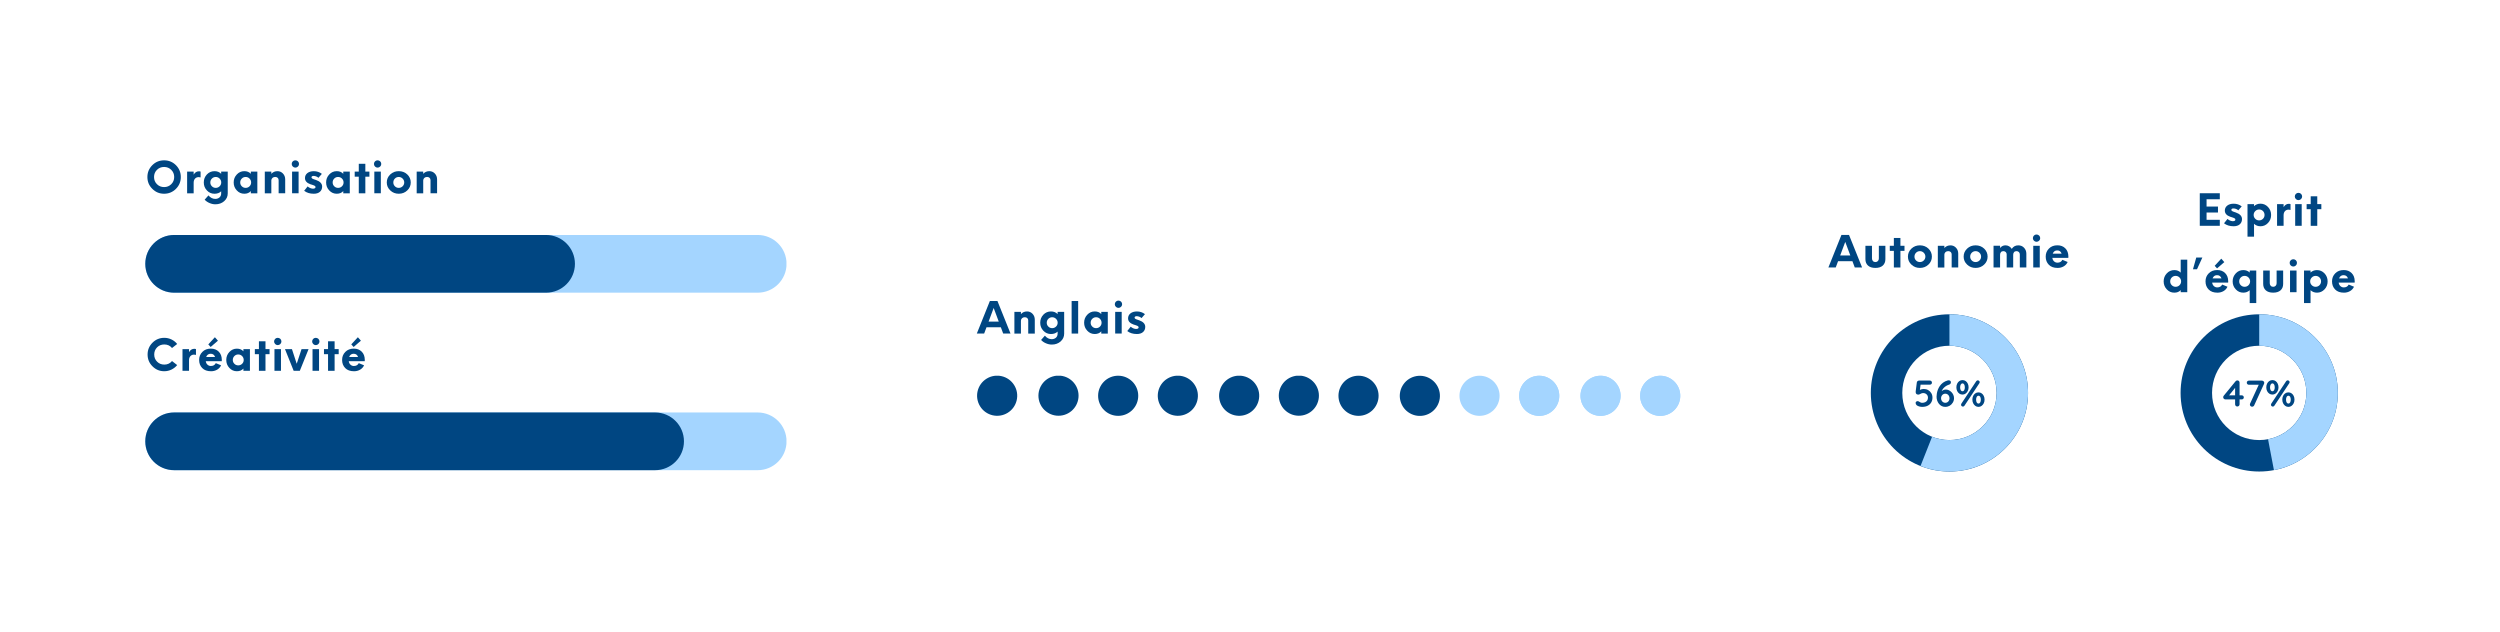 <?xml version="1.0" encoding="UTF-8"?>
<svg id="Calque_1" data-name="Calque 1" xmlns="http://www.w3.org/2000/svg" xmlns:xlink="http://www.w3.org/1999/xlink" viewBox="0 0 1920 485.72">
  <defs>
    <style>
      .cls-1 {
        clip-path: url(#clippath);
      }

      .cls-2, .cls-3, .cls-4 {
        stroke-width: 0px;
      }

      .cls-2, .cls-5 {
        fill: none;
      }

      .cls-3 {
        fill: #a4d5ff;
      }

      .cls-6 {
        clip-path: url(#clippath-1);
      }

      .cls-7 {
        clip-path: url(#clippath-4);
      }

      .cls-8 {
        clip-path: url(#clippath-3);
      }

      .cls-9 {
        clip-path: url(#clippath-2);
      }

      .cls-10 {
        clip-path: url(#clippath-7);
      }

      .cls-11 {
        clip-path: url(#clippath-8);
      }

      .cls-12 {
        clip-path: url(#clippath-6);
      }

      .cls-13 {
        clip-path: url(#clippath-5);
      }

      .cls-14 {
        clip-path: url(#clippath-9);
      }

      .cls-15 {
        clip-path: url(#clippath-20);
      }

      .cls-16 {
        clip-path: url(#clippath-21);
      }

      .cls-17 {
        clip-path: url(#clippath-24);
      }

      .cls-18 {
        clip-path: url(#clippath-23);
      }

      .cls-19 {
        clip-path: url(#clippath-22);
      }

      .cls-20 {
        clip-path: url(#clippath-25);
      }

      .cls-21 {
        clip-path: url(#clippath-44);
      }

      .cls-22 {
        clip-path: url(#clippath-45);
      }

      .cls-23 {
        clip-path: url(#clippath-40);
      }

      .cls-24 {
        clip-path: url(#clippath-42);
      }

      .cls-25 {
        clip-path: url(#clippath-41);
      }

      .cls-26 {
        clip-path: url(#clippath-43);
      }

      .cls-27 {
        clip-path: url(#clippath-27);
      }

      .cls-28 {
        clip-path: url(#clippath-28);
      }

      .cls-29 {
        clip-path: url(#clippath-26);
      }

      .cls-30 {
        clip-path: url(#clippath-29);
      }

      .cls-31 {
        clip-path: url(#clippath-34);
      }

      .cls-32 {
        clip-path: url(#clippath-35);
      }

      .cls-33 {
        clip-path: url(#clippath-36);
      }

      .cls-34 {
        clip-path: url(#clippath-37);
      }

      .cls-35 {
        clip-path: url(#clippath-39);
      }

      .cls-36 {
        clip-path: url(#clippath-33);
      }

      .cls-37 {
        clip-path: url(#clippath-32);
      }

      .cls-38 {
        clip-path: url(#clippath-30);
      }

      .cls-39 {
        clip-path: url(#clippath-38);
      }

      .cls-40 {
        clip-path: url(#clippath-31);
      }

      .cls-41 {
        clip-path: url(#clippath-14);
      }

      .cls-42 {
        clip-path: url(#clippath-13);
      }

      .cls-43 {
        clip-path: url(#clippath-12);
      }

      .cls-44 {
        clip-path: url(#clippath-10);
      }

      .cls-45 {
        clip-path: url(#clippath-15);
      }

      .cls-46 {
        clip-path: url(#clippath-17);
      }

      .cls-47 {
        clip-path: url(#clippath-16);
      }

      .cls-48 {
        clip-path: url(#clippath-19);
      }

      .cls-49 {
        clip-path: url(#clippath-11);
      }

      .cls-50 {
        clip-path: url(#clippath-18);
      }

      .cls-5 {
        stroke: #a4d5ff;
        stroke-width: 2px;
      }

      .cls-4 {
        fill: #004682;
      }
    </style>
    <clipPath id="clippath">
      <rect class="cls-2" x="750.41" y="288.55" width="30.82" height="30.82"/>
    </clipPath>
    <clipPath id="clippath-1">
      <circle class="cls-2" cx="765.82" cy="303.96" r="15.41" transform="translate(-45.43 448.01) rotate(-31.72)"/>
    </clipPath>
    <clipPath id="clippath-2">
      <rect class="cls-2" x="1027.94" y="288.55" width="30.82" height="30.82"/>
    </clipPath>
    <clipPath id="clippath-3">
      <circle class="cls-2" cx="1043.35" cy="303.96" r="15.41"/>
    </clipPath>
    <clipPath id="clippath-4">
      <rect class="cls-2" x="889.18" y="288.55" width="30.82" height="30.82"/>
    </clipPath>
    <clipPath id="clippath-5">
      <circle class="cls-2" cx="904.59" cy="303.96" r="15.41" transform="translate(-24.7 520.97) rotate(-31.72)"/>
    </clipPath>
    <clipPath id="clippath-6">
      <rect class="cls-2" x="1166.71" y="288.55" width="30.82" height="30.82"/>
    </clipPath>
    <clipPath id="clippath-7">
      <circle class="cls-2" cx="1182.12" cy="303.96" r="15.41" transform="translate(63.3 791.87) rotate(-37.98)"/>
    </clipPath>
    <clipPath id="clippath-8">
      <rect class="cls-2" x="1166.71" y="288.55" width="30.81" height="30.81"/>
    </clipPath>
    <clipPath id="clippath-9">
      <circle class="cls-2" cx="1182.11" cy="303.96" r="15.41"/>
    </clipPath>
    <clipPath id="clippath-10">
      <rect class="cls-2" x="797.51" y="288.55" width="30.82" height="30.82"/>
    </clipPath>
    <clipPath id="clippath-11">
      <circle class="cls-2" cx="812.92" cy="303.96" r="15.41" transform="translate(-53.2 248.61) rotate(-16.85)"/>
    </clipPath>
    <clipPath id="clippath-12">
      <rect class="cls-2" x="1075.04" y="288.55" width="30.82" height="30.82"/>
    </clipPath>
    <clipPath id="clippath-13">
      <circle class="cls-2" cx="1090.45" cy="303.96" r="15.41" transform="translate(-41.49 290.07) rotate(-14.87)"/>
    </clipPath>
    <clipPath id="clippath-14">
      <rect class="cls-2" x="936.27" y="288.55" width="30.82" height="30.82"/>
    </clipPath>
    <clipPath id="clippath-15">
      <circle class="cls-2" cx="951.68" cy="303.96" r="15.41" transform="translate(-17.67 545.73) rotate(-31.72)"/>
    </clipPath>
    <clipPath id="clippath-16">
      <rect class="cls-2" x="1213.8" y="288.55" width="30.82" height="30.82"/>
    </clipPath>
    <clipPath id="clippath-17">
      <circle class="cls-2" cx="1229.21" cy="303.96" r="15.41" transform="translate(73.28 820.85) rotate(-37.98)"/>
    </clipPath>
    <clipPath id="clippath-18">
      <rect class="cls-2" x="1213.8" y="288.55" width="30.81" height="30.81"/>
    </clipPath>
    <clipPath id="clippath-19">
      <circle class="cls-2" cx="1229.21" cy="303.96" r="15.41"/>
    </clipPath>
    <clipPath id="clippath-20">
      <rect class="cls-2" x="843.35" y="288.55" width="30.82" height="30.82"/>
    </clipPath>
    <clipPath id="clippath-21">
      <circle class="cls-2" cx="858.76" cy="303.96" r="15.41"/>
    </clipPath>
    <clipPath id="clippath-22">
      <rect class="cls-2" x="1120.87" y="288.55" width="30.82" height="30.82"/>
    </clipPath>
    <clipPath id="clippath-23">
      <circle class="cls-2" cx="1136.28" cy="303.96" r="15.41"/>
    </clipPath>
    <clipPath id="clippath-24">
      <rect class="cls-2" x="982.11" y="288.55" width="30.82" height="30.82"/>
    </clipPath>
    <clipPath id="clippath-25">
      <circle class="cls-2" cx="997.52" cy="303.96" r="15.41" transform="translate(-45.28 302.11) rotate(-16.85)"/>
    </clipPath>
    <clipPath id="clippath-26">
      <rect class="cls-2" x="1259.63" y="288.55" width="30.82" height="30.82"/>
    </clipPath>
    <clipPath id="clippath-27">
      <circle class="cls-2" cx="1275.04" cy="303.96" r="15.41" transform="translate(-35.3 337.45) rotate(-14.87)"/>
    </clipPath>
    <clipPath id="clippath-28">
      <rect class="cls-2" x="1259.63" y="288.55" width="30.81" height="30.81"/>
    </clipPath>
    <clipPath id="clippath-29">
      <circle class="cls-2" cx="1275.04" cy="303.96" r="15.41"/>
    </clipPath>
    <clipPath id="clippath-30">
      <rect class="cls-2" x="1436.8" y="241.38" width="120.75" height="120.74"/>
    </clipPath>
    <clipPath id="clippath-31">
      <path class="cls-2" d="M1497.17,241.38c33.34,0,60.38,27.03,60.38,60.37s-27.03,60.38-60.38,60.38-60.38-27.03-60.38-60.38,27.03-60.37,60.38-60.37v24.15c-20.01,0-36.22,16.22-36.22,36.22s16.22,36.22,36.22,36.22,36.22-16.21,36.22-36.22-16.22-36.22-36.22-36.22v-24.15Z"/>
    </clipPath>
    <clipPath id="clippath-32">
      <rect class="cls-2" x="1474.53" y="241.38" width="83.48" height="121.22"/>
    </clipPath>
    <clipPath id="clippath-33">
      <path class="cls-2" d="M1497.17,241.38c24.3,0,46.24,14.57,55.66,36.97,9.42,22.41,4.48,48.28-12.52,65.64-17.01,17.36-42.77,22.84-65.36,13.89l8.89-22.45c13.56,5.37,29.01,2.08,39.21-8.33,10.2-10.42,13.17-25.94,7.52-39.39-5.65-13.44-18.81-22.19-33.4-22.19v-24.15Z"/>
    </clipPath>
    <clipPath id="clippath-34">
      <rect class="cls-2" x="1674.69" y="241.38" width="120.75" height="120.74"/>
    </clipPath>
    <clipPath id="clippath-35">
      <path class="cls-2" d="M1735.07,241.38c33.34,0,60.38,27.03,60.38,60.37s-27.03,60.38-60.38,60.38-60.38-27.03-60.38-60.38,27.03-60.37,60.38-60.37v24.15c-20.01,0-36.22,16.22-36.22,36.22s16.22,36.22,36.22,36.22,36.22-16.21,36.22-36.22-16.22-36.22-36.22-36.22v-24.15Z"/>
    </clipPath>
    <clipPath id="clippath-36">
      <rect class="cls-2" x="1735.07" y="241.38" width="60.85" height="119.8"/>
    </clipPath>
    <clipPath id="clippath-37">
      <path class="cls-2" d="M1735.07,241.38c31.15,0,57.18,23.69,60.11,54.69,2.93,31.01-18.2,59.15-48.8,64.99l-4.53-23.72c18.36-3.5,31.04-20.39,29.28-38.99-1.76-18.6-17.38-32.82-36.06-32.82v-24.15Z"/>
    </clipPath>
    <clipPath id="clippath-38">
      <rect class="cls-2" x="111.57" y="180.46" width="492.59" height="44.32"/>
    </clipPath>
    <clipPath id="clippath-39">
      <path class="cls-2" d="M133.74,180.46h448.17c12.24,0,22.16,9.92,22.16,22.16s-9.92,22.16-22.16,22.16H133.74c-12.24,0-22.16-9.92-22.16-22.16s9.92-22.16,22.16-22.16Z"/>
    </clipPath>
    <clipPath id="clippath-40">
      <rect class="cls-2" x="111.57" y="180.46" width="330.01" height="44.32"/>
    </clipPath>
    <clipPath id="clippath-41">
      <path class="cls-2" d="M133.74,180.46h285.65c12.24,0,22.16,9.92,22.16,22.16s-9.92,22.16-22.16,22.16H133.74c-12.24,0-22.16-9.92-22.16-22.16s9.92-22.16,22.16-22.16Z"/>
    </clipPath>
    <clipPath id="clippath-42">
      <rect class="cls-2" x="111.57" y="316.78" width="492.59" height="44.32"/>
    </clipPath>
    <clipPath id="clippath-43">
      <path class="cls-2" d="M133.74,316.78h448.17c12.24,0,22.16,9.92,22.16,22.16s-9.92,22.16-22.16,22.16H133.74c-12.24,0-22.16-9.92-22.16-22.16s9.92-22.16,22.16-22.16Z"/>
    </clipPath>
    <clipPath id="clippath-44">
      <rect class="cls-2" x="111.57" y="316.78" width="413.81" height="44.32"/>
    </clipPath>
    <clipPath id="clippath-45">
      <path class="cls-2" d="M133.74,316.78h369.37c12.24,0,22.17,9.92,22.17,22.16s-9.93,22.16-22.17,22.16H133.74c-12.24,0-22.16-9.92-22.16-22.16s9.92-22.16,22.16-22.16Z"/>
    </clipPath>
  </defs>
  <g class="cls-1">
    <g class="cls-6">
      <path class="cls-4" d="M750.41,288.55h30.82v30.82h-30.82v-30.82Z"/>
    </g>
  </g>
  <g class="cls-9">
    <g class="cls-8">
      <path class="cls-4" d="M1027.94,288.55h30.82v30.82h-30.82v-30.82Z"/>
    </g>
  </g>
  <g class="cls-7">
    <g class="cls-13">
      <path class="cls-4" d="M889.18,288.55h30.82v30.82h-30.82v-30.82Z"/>
    </g>
  </g>
  <g class="cls-12">
    <g class="cls-10">
      <path class="cls-3" d="M1166.71,288.55h30.82v30.82h-30.82v-30.82Z"/>
    </g>
  </g>
  <g class="cls-11">
    <g class="cls-14">
      <path class="cls-5" d="M1182.11,288.55c-8.51,0-15.41,6.9-15.41,15.41s6.9,15.41,15.41,15.41,15.41-6.9,15.41-15.41-6.9-15.41-15.41-15.41Z"/>
    </g>
  </g>
  <g class="cls-44">
    <g class="cls-49">
      <path class="cls-4" d="M797.51,288.55h30.82v30.82h-30.82v-30.82Z"/>
    </g>
  </g>
  <g class="cls-43">
    <g class="cls-42">
      <path class="cls-4" d="M1075.04,288.55h30.82v30.82h-30.82v-30.82Z"/>
    </g>
  </g>
  <g class="cls-41">
    <g class="cls-45">
      <path class="cls-4" d="M936.27,288.55h30.82v30.82h-30.82v-30.82Z"/>
    </g>
  </g>
  <g class="cls-47">
    <g class="cls-46">
      <path class="cls-3" d="M1213.8,288.55h30.82v30.82h-30.82v-30.82Z"/>
    </g>
  </g>
  <g class="cls-50">
    <g class="cls-48">
      <path class="cls-5" d="M1229.21,288.55c-8.51,0-15.41,6.9-15.41,15.41s6.9,15.41,15.41,15.41,15.41-6.9,15.41-15.41-6.9-15.41-15.41-15.41Z"/>
    </g>
  </g>
  <g class="cls-15">
    <g class="cls-16">
      <path class="cls-4" d="M843.35,288.55h30.82v30.82h-30.82v-30.82Z"/>
    </g>
  </g>
  <g class="cls-19">
    <g class="cls-18">
      <path class="cls-3" d="M1120.87,288.55h30.82v30.82h-30.82v-30.82Z"/>
    </g>
  </g>
  <g class="cls-17">
    <g class="cls-20">
      <path class="cls-4" d="M982.11,288.55h30.82v30.82h-30.82v-30.82Z"/>
    </g>
  </g>
  <g class="cls-29">
    <g class="cls-27">
      <path class="cls-3" d="M1259.63,288.55h30.82v30.82h-30.82v-30.82Z"/>
    </g>
  </g>
  <g class="cls-28">
    <g class="cls-30">
      <path class="cls-5" d="M1275.04,288.55c-8.51,0-15.41,6.9-15.41,15.41s6.9,15.41,15.41,15.41,15.41-6.9,15.41-15.41-6.9-15.41-15.41-15.41Z"/>
    </g>
  </g>
  <path class="cls-4" d="M770.46,256.18l-1.81-4.83h-11.02l-1.81,4.83h-5.63l10.02-25h5.83l10.04,25h-5.63ZM759.25,246.98h7.79l-3.9-10.46-3.9,10.46Z"/>
  <path class="cls-4" d="M788.74,239.18c1.67,0,3.07.6,4.23,1.79,1.17,1.22,1.75,2.74,1.75,4.54v10.67h-5.04v-10.06c0-.76-.24-1.38-.73-1.83-.49-.44-1.12-.67-1.9-.67-.85,0-1.55.24-2.1.73-.56.52-.85,1.14-.88,1.88v9.96h-5.02v-16.67h5.02v1.71c1.21-1.36,2.76-2.04,4.67-2.04Z"/>
  <path class="cls-4" d="M812.24,239.52h5.04v16.71c0,2.39-.91,4.39-2.73,6-1.83,1.59-4.08,2.4-6.75,2.4-1.49,0-2.96-.31-4.42-.94-1.5-.6-2.78-1.47-3.83-2.6l2.92-3.29c1.5,1.79,3.26,2.69,5.27,2.69,1.25,0,2.32-.38,3.21-1.13.86-.75,1.29-1.79,1.29-3.13v-1.58c-1.29,1.25-2.99,1.88-5.1,1.88-2.31,0-4.26-.84-5.85-2.54-1.6-1.67-2.4-3.71-2.4-6.13s.8-4.47,2.4-6.17c1.59-1.67,3.55-2.5,5.85-2.5,2.09,0,3.8.68,5.1,2.04v-1.71ZM808.07,252.02c1.15,0,2.15-.41,2.98-1.23.82-.8,1.23-1.78,1.23-2.94s-.41-2.14-1.23-2.96c-.83-.83-1.83-1.25-2.98-1.25s-2.14.41-2.94,1.21c-.82.82-1.23,1.82-1.23,3s.4,2.14,1.21,2.94c.79.82,1.78,1.23,2.96,1.23Z"/>
  <path class="cls-4" d="M823.01,256.18v-25h5.02v25h-5.02Z"/>
  <path class="cls-4" d="M845.78,239.52h5v16.67h-5v-1.71c-1.22,1.36-2.89,2.04-5,2.04-2.28,0-4.2-.84-5.77-2.54-1.6-1.68-2.4-3.72-2.4-6.13s.8-4.44,2.4-6.13c1.57-1.69,3.49-2.54,5.77-2.54,2.11,0,3.78.68,5,2.04v-1.71ZM841.8,252.02c1.18,0,2.18-.41,3-1.23.8-.8,1.21-1.78,1.21-2.94s-.41-2.14-1.21-2.96c-.82-.83-1.82-1.25-3-1.25s-2.14.41-2.94,1.21c-.82.82-1.23,1.82-1.23,3s.4,2.14,1.21,2.94c.79.82,1.78,1.23,2.96,1.23Z"/>
  <path class="cls-4" d="M858.96,236.46c-.75,0-1.41-.28-1.96-.83-.56-.55-.83-1.21-.83-1.98s.28-1.44.83-2c.55-.53,1.21-.79,1.96-.79s1.44.27,2,.79c.55.56.83,1.22.83,2s-.28,1.43-.83,1.98c-.58.56-1.25.83-2,.83ZM856.46,256.18v-16.67h5v16.67h-5Z"/>
  <path class="cls-4" d="M873.06,256.52c-2.93,0-5.38-.76-7.33-2.27l2.67-3.35c1.11,1,2.39,1.58,3.83,1.73.67.04,1.21-.05,1.65-.27.39-.19.58-.51.58-.94,0-.22-.06-.42-.17-.6-.13-.17-.33-.33-.63-.5-.29-.13-.56-.23-.79-.33-.25-.08-.64-.21-1.15-.4-.52-.15-.91-.27-1.17-.35-2.79-.98-4.19-2.57-4.19-4.75,0-1.55.61-2.83,1.85-3.83,1.25-.97,2.9-1.46,4.94-1.46,2.33,0,4.39.69,6.17,2.06l-2.63,3.04c-.85-.8-1.94-1.28-3.27-1.44-1.38-.11-2.06.26-2.06,1.1,0,.11.02.21.06.29.01.11.07.2.17.27.07.08.15.16.23.23.07.07.18.14.33.21l.4.19c.11.07.28.14.5.21.21.07.38.13.5.17.14.04.34.11.6.21.25.08.45.15.6.19,3.19,1.11,4.79,2.81,4.79,5.1,0,1.63-.56,2.95-1.67,3.96-1.13,1.03-2.74,1.54-4.83,1.54Z"/>
  <path class="cls-4" d="M1476.23,312.49c-.71,0-1.47-.11-2.27-.33-.79-.22-1.45-.54-1.96-.96-.25-.21-.45-.48-.6-.81-.14-.33-.21-.65-.21-.96,0-.33.14-.64.42-.92.28-.29.67-.44,1.19-.44.34,0,.78.18,1.29.54.3.2.64.37,1,.52.36.16.73.23,1.13.23.92,0,1.71-.17,2.38-.5s1.18-.79,1.54-1.38c.36-.59.54-1.3.54-2.1,0-.72-.17-1.34-.5-1.85-.33-.51-.77-.92-1.31-1.21s-1.14-.44-1.77-.44c-.58,0-1.1.1-1.54.29-.43.2-.83.4-1.21.6-.36.2-.72.29-1.08.29-.63,0-1.09-.14-1.4-.42-.31-.28-.5-.6-.58-.98-.07-.39-.08-.73-.04-1.04l.88-6.96c.08-.4.28-.73.58-.98.32-.26.7-.4,1.15-.4h8.27c.46,0,.84.16,1.15.46.3.31.46.69.46,1.15s-.16.81-.46,1.1c-.31.29-.69.44-1.15.44h-7.4l.31-.25-.77,5.81-.38-1.08c.13-.19.38-.38.75-.54.39-.18.82-.33,1.31-.46.5-.13.98-.19,1.46-.19,1.29,0,2.44.29,3.44.88,1.01.58,1.81,1.38,2.4,2.38s.88,2.14.88,3.4c0,1.43-.33,2.68-.98,3.75-.64,1.07-1.55,1.9-2.73,2.48-1.17.58-2.56.88-4.17.88Z"/>
  <path class="cls-4" d="M1493.99,312.49c-1.04,0-1.98-.22-2.81-.65-.82-.43-1.52-1.01-2.1-1.75-.58-.75-1.04-1.59-1.35-2.52-.31-.94-.46-1.91-.46-2.9,0-.65.07-1.44.21-2.35.14-.92.39-1.88.75-2.9.38-1.01.88-1.99,1.52-2.94.65-.96,1.48-1.82,2.48-2.58,1-.76,2.23-1.34,3.69-1.75.22-.05.44-.08.65-.08.44,0,.84.12,1.19.35.36.22.54.64.54,1.25,0,.42-.14.79-.42,1.1-.28.32-.65.54-1.1.67-.66.2-1.3.48-1.94.85-.64.38-1.23.83-1.77,1.35-.54.53-1.02,1.14-1.42,1.81-.39.68-.67,1.41-.83,2.19l-.77-.02c.26-.32.59-.67.98-1.04.4-.38.88-.7,1.44-.98.57-.28,1.23-.42,2-.42s1.47.18,2.21.52c.73.35,1.4.82,2,1.42.61.6,1.09,1.31,1.46,2.13.36.81.54,1.67.54,2.58,0,1.22-.31,2.34-.92,3.35-.6,1.02-1.4,1.82-2.4,2.42-1,.58-2.12.88-3.35.88ZM1493.99,309.35c.61,0,1.16-.15,1.65-.46.48-.3.86-.72,1.15-1.25.29-.54.44-1.14.44-1.79s-.15-1.26-.44-1.79c-.28-.53-.66-.94-1.15-1.25-.49-.3-1.04-.46-1.65-.46s-1.16.16-1.65.46c-.49.31-.88.72-1.17,1.25-.29.53-.44,1.13-.44,1.79s.15,1.25.44,1.79c.29.53.68.95,1.17,1.25.48.31,1.03.46,1.65.46Z"/>
  <path class="cls-4" d="M1507.21,303.03c-.92,0-1.73-.24-2.44-.73-.71-.5-1.27-1.17-1.67-2-.41-.84-.6-1.78-.6-2.81s.2-2,.6-2.83c.4-.84.96-1.51,1.67-2,.71-.5,1.52-.75,2.44-.75s1.74.25,2.44.75c.69.49,1.23,1.16,1.63,2,.4.83.6,1.78.6,2.83s-.22,1.97-.65,2.81c-.42.83-.97,1.5-1.67,2-.7.49-1.48.73-2.35.73ZM1507.21,300.49c.57,0,1.01-.28,1.31-.85.32-.57.48-1.28.48-2.15s-.16-1.57-.46-2.15c-.31-.58-.75-.88-1.33-.88s-1.04.29-1.35.88c-.32.57-.48,1.29-.48,2.15s.15,1.58.46,2.15c.32.57.78.85,1.38.85ZM1519.48,312.49c-.88,0-1.67-.25-2.38-.75s-1.27-1.17-1.69-2c-.42-.84-.63-1.78-.63-2.81s.19-1.98.58-2.81c.4-.84.96-1.52,1.67-2.02s1.52-.75,2.44-.75,1.74.25,2.44.75c.71.5,1.26,1.18,1.65,2.02.39.83.58,1.77.58,2.81s-.21,1.97-.63,2.81c-.42.83-.98,1.5-1.69,2-.7.5-1.48.75-2.35.75ZM1519.48,309.93c.57,0,1.01-.28,1.33-.85.32-.57.48-1.28.48-2.15s-.16-1.57-.46-2.15c-.31-.57-.76-.85-1.35-.85s-1.02.29-1.35.85c-.32.57-.48,1.29-.48,2.15s.15,1.58.46,2.15c.32.57.78.85,1.38.85ZM1507.55,312.26c-.31,0-.64-.13-.98-.38-.33-.26-.5-.61-.5-1.04,0-.23.09-.52.27-.85l11.4-17.21c.34-.46.74-.69,1.19-.69.32,0,.65.13.98.38s.5.6.5,1.04c0,.25-.1.54-.29.85l-11.4,17.21c-.33.46-.72.69-1.17.69Z"/>
  <g class="cls-38">
    <g class="cls-40">
      <path class="cls-4" d="M1436.8,241.38h120.75v120.74h-120.75v-120.74Z"/>
    </g>
  </g>
  <g class="cls-37">
    <g class="cls-36">
      <path class="cls-3" d="M1436.8,241.38h120.75v120.74h-120.75v-120.74Z"/>
    </g>
  </g>
  <path class="cls-4" d="M1718.25,312.2c-.47,0-.88-.17-1.21-.5-.32-.33-.48-.75-.48-1.25v-13.46l.6.15-5.52,6.85-.15-.38h10.15c.46,0,.84.16,1.15.46.3.31.46.69.46,1.15,0,.43-.16.8-.46,1.1-.31.29-.69.44-1.15.44h-12.52c-.41,0-.79-.16-1.17-.48-.36-.33-.54-.73-.54-1.21,0-.42.14-.8.42-1.15l9.06-11.08c.15-.21.34-.38.58-.5.25-.13.53-.19.83-.19.5,0,.9.17,1.21.5.32.33.48.75.48,1.25v16.54c0,.5-.17.92-.5,1.25s-.75.5-1.25.5Z"/>
  <path class="cls-4" d="M1729.68,312.35c-.49,0-.91-.15-1.25-.46-.35-.32-.52-.72-.52-1.21,0-.26.05-.52.17-.77l7-15.21.33.79h-8.27c-.46,0-.84-.15-1.15-.46-.31-.3-.46-.69-.46-1.15s.15-.81.46-1.1c.3-.3.69-.46,1.15-.46h9.96c.48,0,.92.16,1.29.48.38.32.56.73.56,1.23,0,.24-.06.49-.17.77l-7.54,16.46c-.13.33-.34.6-.65.79-.29.19-.6.29-.92.29Z"/>
  <path class="cls-4" d="M1745.22,303.03c-.92,0-1.73-.24-2.44-.73-.71-.5-1.27-1.17-1.67-2-.41-.84-.6-1.78-.6-2.81s.2-2,.6-2.83c.4-.84.96-1.51,1.67-2,.71-.5,1.52-.75,2.44-.75s1.74.25,2.44.75c.69.49,1.23,1.16,1.63,2,.4.83.6,1.78.6,2.83s-.22,1.97-.65,2.81c-.42.83-.97,1.5-1.67,2-.7.49-1.48.73-2.35.73ZM1745.22,300.49c.57,0,1.01-.28,1.31-.85.32-.57.48-1.28.48-2.15s-.16-1.57-.46-2.15c-.31-.58-.75-.88-1.33-.88s-1.04.29-1.35.88c-.32.57-.48,1.29-.48,2.15s.15,1.58.46,2.15c.32.57.78.85,1.38.85ZM1757.5,312.49c-.88,0-1.67-.25-2.38-.75s-1.27-1.17-1.69-2c-.42-.84-.63-1.78-.63-2.81s.19-1.98.58-2.81c.4-.84.96-1.52,1.67-2.02s1.52-.75,2.44-.75,1.74.25,2.44.75c.71.5,1.26,1.18,1.65,2.02.39.83.58,1.77.58,2.81s-.21,1.97-.63,2.81c-.42.83-.98,1.5-1.69,2-.7.5-1.48.75-2.35.75ZM1757.5,309.93c.57,0,1.01-.28,1.33-.85.32-.57.48-1.28.48-2.15s-.16-1.57-.46-2.15c-.31-.57-.76-.85-1.35-.85s-1.02.29-1.35.85c-.32.57-.48,1.29-.48,2.15s.15,1.58.46,2.15c.32.57.78.85,1.38.85ZM1745.56,312.26c-.31,0-.64-.13-.98-.38-.33-.26-.5-.61-.5-1.04,0-.23.09-.52.27-.85l11.4-17.21c.34-.46.74-.69,1.19-.69.32,0,.65.13.98.38s.5.6.5,1.04c0,.25-.1.54-.29.85l-11.4,17.21c-.33.46-.72.69-1.17.69Z"/>
  <g class="cls-31">
    <g class="cls-32">
      <path class="cls-4" d="M1674.69,241.38h120.75v120.74h-120.75v-120.74Z"/>
    </g>
  </g>
  <g class="cls-33">
    <g class="cls-34">
      <path class="cls-3" d="M1674.69,241.38h120.75v120.74h-120.75v-120.74Z"/>
    </g>
  </g>
  <g class="cls-39">
    <g class="cls-35">
      <path class="cls-3" d="M111.57,180.46h492.42v44.32H111.57v-44.32Z"/>
    </g>
  </g>
  <g class="cls-23">
    <g class="cls-25">
      <path class="cls-4" d="M111.57,180.46h492.42v44.32H111.57v-44.32Z"/>
    </g>
  </g>
  <g class="cls-24">
    <g class="cls-26">
      <path class="cls-3" d="M111.57,316.78h492.42v44.32H111.57v-44.32Z"/>
    </g>
  </g>
  <g class="cls-21">
    <g class="cls-22">
      <path class="cls-4" d="M111.57,316.78h492.42v44.32H111.57v-44.32Z"/>
    </g>
  </g>
  <path class="cls-4" d="M126.18,285.11c-3.56,0-6.58-1.26-9.06-3.77-2.52-2.48-3.77-5.51-3.77-9.06s1.26-6.59,3.77-9.1c2.48-2.48,5.51-3.73,9.06-3.73,1.96,0,3.81.43,5.56,1.27,1.73.85,3.18,2,4.33,3.46l-3.96,3.1c-1.47-1.82-3.45-2.73-5.94-2.73-2.18,0-4.02.73-5.5,2.19-1.49,1.5-2.23,3.35-2.23,5.54s.74,4.03,2.23,5.5c1.48,1.49,3.32,2.23,5.5,2.23,2.46,0,4.44-.91,5.94-2.73l3.96,3.1c-1.18,1.46-2.64,2.61-4.38,3.46-1.75.85-3.59,1.27-5.52,1.27Z"/>
  <path class="cls-4" d="M149.21,267.88c.55,0,.98.08,1.29.23v4.46c-.57-.15-1.06-.23-1.46-.23-1.16,0-2.09.39-2.81,1.17-.71.78-1.06,1.83-1.06,3.17v8.1h-5.02v-16.67h5.02v2.33c1-1.71,2.34-2.56,4.04-2.56Z"/>
  <path class="cls-4" d="M167.36,261.65l-5.58,4.83-1.81-2,5.06-5.48,2.33,2.65ZM170.36,276.28l-.06,1.13h-12.27c.17,1.14.61,2.03,1.33,2.67.72.67,1.59,1,2.6,1,1.78,0,3.03-.73,3.77-2.19l4.06,1.67c-.63,1.41-1.63,2.52-3,3.33-1.41.82-2.96,1.23-4.67,1.23-2.96,0-5.22-.81-6.79-2.44-1.6-1.63-2.4-3.7-2.4-6.23s.83-4.54,2.5-6.21c1.64-1.67,3.8-2.5,6.5-2.5,2.48,0,4.51.78,6.06,2.33,1.55,1.56,2.34,3.63,2.35,6.21ZM161.8,271.68c-1.68,0-2.83.83-3.46,2.48h6.83c-.56-1.65-1.68-2.48-3.38-2.48Z"/>
  <path class="cls-4" d="M186.94,268.11h5v16.67h-5v-1.71c-1.22,1.36-2.89,2.04-5,2.04-2.28,0-4.2-.84-5.77-2.54-1.6-1.68-2.4-3.72-2.4-6.13s.8-4.44,2.4-6.13c1.57-1.69,3.49-2.54,5.77-2.54,2.11,0,3.78.68,5,2.04v-1.71ZM182.96,280.61c1.18,0,2.18-.41,3-1.23.8-.8,1.21-1.78,1.21-2.94s-.41-2.14-1.21-2.96c-.82-.83-1.82-1.25-3-1.25s-2.14.41-2.94,1.21c-.82.82-1.23,1.82-1.23,3s.4,2.14,1.21,2.94c.79.82,1.78,1.23,2.96,1.23Z"/>
  <path class="cls-4" d="M207.02,268.11v3.9h-3.13v12.77h-5.04v-12.77h-3.13v-3.9h3.13v-6h5.04v6h3.13Z"/>
  <path class="cls-4" d="M213.29,265.05c-.75,0-1.41-.28-1.96-.83-.56-.55-.83-1.21-.83-1.98s.28-1.44.83-2c.55-.53,1.21-.79,1.96-.79s1.44.27,2,.79c.55.56.83,1.22.83,2s-.28,1.43-.83,1.98c-.58.56-1.25.83-2,.83ZM210.79,284.78v-16.67h5v16.67h-5Z"/>
  <path class="cls-4" d="M231.59,268.11h5.4l-6.73,16.67h-4.73l-6.67-16.67h5.35l3.67,11.27,3.71-11.27Z"/>
  <path class="cls-4" d="M242.52,265.05c-.75,0-1.41-.28-1.96-.83-.56-.55-.83-1.21-.83-1.98s.28-1.44.83-2c.55-.53,1.21-.79,1.96-.79s1.44.27,2,.79c.55.56.83,1.22.83,2s-.28,1.43-.83,1.98c-.58.56-1.25.83-2,.83ZM240.02,284.78v-16.67h5v16.67h-5Z"/>
  <path class="cls-4" d="M260.11,268.11v3.9h-3.13v12.77h-5.04v-12.77h-3.13v-3.9h3.13v-6h5.04v6h3.13Z"/>
  <path class="cls-4" d="M277.17,261.65l-5.58,4.83-1.81-2,5.06-5.48,2.33,2.65ZM280.17,276.28l-.06,1.13h-12.27c.17,1.14.61,2.03,1.33,2.67.72.67,1.59,1,2.6,1,1.78,0,3.03-.73,3.77-2.19l4.06,1.67c-.63,1.41-1.63,2.52-3,3.33-1.41.82-2.96,1.23-4.67,1.23-2.96,0-5.22-.81-6.79-2.44-1.6-1.63-2.4-3.7-2.4-6.23s.83-4.54,2.5-6.21c1.64-1.67,3.8-2.5,6.5-2.5,2.48,0,4.51.78,6.06,2.33,1.55,1.56,2.34,3.63,2.35,6.21ZM271.61,271.68c-1.68,0-2.83.83-3.46,2.48h6.83c-.56-1.65-1.68-2.48-3.38-2.48Z"/>
  <path class="cls-4" d="M126.03,148.79c-3.56,0-6.58-1.26-9.06-3.77-2.52-2.48-3.77-5.51-3.77-9.06s1.26-6.59,3.77-9.1c2.48-2.48,5.51-3.73,9.06-3.73s6.59,1.24,9.1,3.73c2.48,2.52,3.73,5.55,3.73,9.1s-1.24,6.58-3.73,9.06c-2.52,2.52-5.55,3.77-9.1,3.77ZM126.03,143.68c2.18,0,4.01-.74,5.5-2.23,1.5-1.48,2.25-3.32,2.25-5.5s-.75-4.01-2.25-5.5c-1.49-1.48-3.32-2.23-5.5-2.23s-4,.74-5.5,2.23c-1.49,1.49-2.23,3.32-2.23,5.5s.74,4.02,2.23,5.5c1.5,1.49,3.33,2.23,5.5,2.23Z"/>
  <path class="cls-4" d="M152.77,131.56c.55,0,.98.08,1.29.23v4.46c-.57-.15-1.06-.23-1.46-.23-1.16,0-2.09.39-2.81,1.17-.71.78-1.06,1.83-1.06,3.17v8.1h-5.02v-16.67h5.02v2.33c1-1.71,2.34-2.56,4.04-2.56Z"/>
  <path class="cls-4" d="M169.86,131.79h5.04v16.71c0,2.39-.91,4.39-2.73,6-1.83,1.59-4.08,2.4-6.75,2.4-1.49,0-2.96-.31-4.42-.94-1.5-.6-2.78-1.47-3.83-2.6l2.92-3.29c1.5,1.79,3.26,2.69,5.27,2.69,1.25,0,2.32-.38,3.21-1.13.86-.75,1.29-1.79,1.29-3.13v-1.58c-1.29,1.25-2.99,1.88-5.1,1.88-2.31,0-4.26-.84-5.85-2.54-1.6-1.67-2.4-3.71-2.4-6.13s.8-4.47,2.4-6.17c1.59-1.67,3.55-2.5,5.85-2.5,2.09,0,3.8.68,5.1,2.04v-1.71ZM165.7,144.29c1.15,0,2.15-.41,2.98-1.23.82-.8,1.23-1.78,1.23-2.94s-.41-2.14-1.23-2.96c-.83-.83-1.83-1.25-2.98-1.25s-2.14.41-2.94,1.21c-.82.82-1.23,1.82-1.23,3s.4,2.14,1.21,2.94c.79.82,1.78,1.23,2.96,1.23Z"/>
  <path class="cls-4" d="M192.64,131.79h5v16.67h-5v-1.71c-1.22,1.36-2.89,2.04-5,2.04-2.28,0-4.2-.84-5.77-2.54-1.6-1.68-2.4-3.72-2.4-6.13s.8-4.44,2.4-6.13c1.57-1.69,3.49-2.54,5.77-2.54,2.11,0,3.78.68,5,2.04v-1.71ZM188.66,144.29c1.18,0,2.18-.41,3-1.23.8-.8,1.21-1.78,1.21-2.94s-.41-2.14-1.21-2.96c-.82-.83-1.82-1.25-3-1.25s-2.14.41-2.94,1.21c-.82.82-1.23,1.82-1.23,3s.4,2.14,1.21,2.94c.79.82,1.78,1.23,2.96,1.23Z"/>
  <path class="cls-4" d="M213.05,131.45c1.67,0,3.07.6,4.23,1.79,1.17,1.22,1.75,2.74,1.75,4.54v10.67h-5.04v-10.06c0-.76-.24-1.38-.73-1.83-.49-.44-1.12-.67-1.9-.67-.85,0-1.55.24-2.1.73-.56.52-.85,1.14-.88,1.88v9.96h-5.02v-16.67h5.02v1.71c1.21-1.36,2.76-2.04,4.67-2.04Z"/>
  <path class="cls-4" d="M226.82,128.73c-.75,0-1.41-.28-1.96-.83-.56-.55-.83-1.21-.83-1.98s.28-1.44.83-2c.55-.53,1.21-.79,1.96-.79s1.44.27,2,.79c.55.56.83,1.22.83,2s-.28,1.43-.83,1.98c-.58.56-1.25.83-2,.83ZM224.32,148.45v-16.67h5v16.67h-5Z"/>
  <path class="cls-4" d="M240.92,148.79c-2.93,0-5.38-.76-7.33-2.27l2.67-3.35c1.11,1,2.39,1.58,3.83,1.73.67.04,1.21-.05,1.65-.27.39-.19.58-.51.58-.94,0-.22-.06-.42-.17-.6-.13-.17-.33-.33-.63-.5-.29-.13-.56-.23-.79-.33-.25-.08-.64-.21-1.15-.4-.52-.15-.91-.27-1.17-.35-2.79-.98-4.19-2.57-4.19-4.75,0-1.55.61-2.83,1.85-3.83,1.25-.97,2.9-1.46,4.94-1.46,2.33,0,4.39.69,6.17,2.06l-2.63,3.04c-.85-.8-1.94-1.28-3.27-1.44-1.38-.11-2.06.26-2.06,1.1,0,.11.02.21.06.29.01.11.07.2.17.27.07.08.15.16.23.23.07.07.18.14.33.21l.4.19c.11.07.28.14.5.21.21.07.38.13.5.17.14.04.34.11.6.21.25.08.45.15.6.19,3.19,1.11,4.79,2.81,4.79,5.1,0,1.63-.56,2.95-1.67,3.96-1.13,1.03-2.74,1.54-4.83,1.54Z"/>
  <path class="cls-4" d="M263.63,131.79h5v16.67h-5v-1.71c-1.22,1.36-2.89,2.04-5,2.04-2.28,0-4.2-.84-5.77-2.54-1.6-1.68-2.4-3.72-2.4-6.13s.8-4.44,2.4-6.13c1.57-1.69,3.49-2.54,5.77-2.54,2.11,0,3.78.68,5,2.04v-1.71ZM259.65,144.29c1.18,0,2.18-.41,3-1.23.8-.8,1.21-1.78,1.21-2.94s-.41-2.14-1.21-2.96c-.82-.83-1.82-1.25-3-1.25s-2.14.41-2.94,1.21c-.82.82-1.23,1.82-1.23,3s.4,2.14,1.21,2.94c.79.82,1.78,1.23,2.96,1.23Z"/>
  <path class="cls-4" d="M283.71,131.79v3.9h-3.13v12.77h-5.04v-12.77h-3.13v-3.9h3.13v-6h5.04v6h3.13Z"/>
  <path class="cls-4" d="M289.98,128.73c-.75,0-1.41-.28-1.96-.83-.56-.55-.83-1.21-.83-1.98s.28-1.44.83-2c.55-.53,1.21-.79,1.96-.79s1.44.27,2,.79c.55.56.83,1.22.83,2s-.28,1.43-.83,1.98c-.58.56-1.25.83-2,.83ZM287.48,148.45v-16.67h5v16.67h-5Z"/>
  <path class="cls-4" d="M306.24,148.79c-2.56,0-4.72-.84-6.5-2.54-1.79-1.67-2.69-3.71-2.69-6.13s.9-4.47,2.69-6.17c1.78-1.67,3.94-2.5,6.5-2.5s4.76.83,6.54,2.5c1.78,1.7,2.67,3.75,2.67,6.17s-.89,4.46-2.67,6.13c-1.78,1.7-3.96,2.54-6.54,2.54ZM306.24,144.29c1.15,0,2.15-.41,2.98-1.23.82-.8,1.23-1.78,1.23-2.94s-.41-2.14-1.23-2.96c-.83-.83-1.83-1.25-2.98-1.25s-2.14.41-2.94,1.21c-.82.82-1.23,1.82-1.23,3s.4,2.14,1.21,2.94c.79.82,1.78,1.23,2.96,1.23Z"/>
  <path class="cls-4" d="M329.7,131.45c1.67,0,3.07.6,4.23,1.79,1.17,1.22,1.75,2.74,1.75,4.54v10.67h-5.04v-10.06c0-.76-.24-1.38-.73-1.83-.49-.44-1.12-.67-1.9-.67-.85,0-1.55.24-2.1.73-.56.52-.85,1.14-.88,1.88v9.96h-5.02v-16.67h5.02v1.71c1.21-1.36,2.76-2.04,4.67-2.04Z"/>
  <path class="cls-4" d="M1704.81,153.03h-10.17v5.6h8.77v4.58h-8.77v5.6h10.17v4.6h-15.38v-25h15.38v4.6Z"/>
  <path class="cls-4" d="M1715.37,173.76c-2.93,0-5.38-.76-7.33-2.27l2.67-3.35c1.11,1,2.39,1.58,3.83,1.73.67.04,1.21-.05,1.65-.27.39-.19.58-.51.58-.94,0-.22-.06-.42-.17-.6-.13-.17-.33-.33-.63-.5-.29-.13-.56-.23-.79-.33-.25-.08-.64-.21-1.15-.4-.52-.15-.91-.27-1.17-.35-2.79-.98-4.19-2.57-4.19-4.75,0-1.55.61-2.83,1.85-3.83,1.25-.97,2.9-1.46,4.94-1.46,2.33,0,4.39.69,6.17,2.06l-2.63,3.04c-.85-.8-1.94-1.28-3.27-1.44-1.38-.11-2.06.26-2.06,1.1,0,.11.02.21.06.29.01.11.07.2.17.27.07.08.15.16.23.23.07.07.18.14.33.21l.4.19c.11.07.28.14.5.21.21.07.38.13.5.17.14.04.34.11.6.21.25.08.45.15.6.19,3.19,1.11,4.79,2.81,4.79,5.1,0,1.63-.56,2.95-1.67,3.96-1.13,1.03-2.74,1.54-4.83,1.54Z"/>
  <path class="cls-4" d="M1736.04,156.43c2.26,0,4.19.85,5.79,2.54,1.58,1.68,2.38,3.72,2.38,6.13s-.79,4.45-2.38,6.13c-1.6,1.7-3.53,2.54-5.79,2.54-1.93,0-3.58-.63-4.94-1.88v9.88h-5.02v-25h5.02v1.54c1.36-1.25,3.01-1.88,4.94-1.88ZM1735,169.26c1.17,0,2.16-.41,2.98-1.23.79-.8,1.19-1.78,1.19-2.94s-.4-2.18-1.19-3c-.82-.8-1.81-1.21-2.98-1.21s-2.14.42-2.96,1.25c-.82.82-1.23,1.81-1.23,2.96s.41,2.14,1.23,2.94c.8.82,1.79,1.23,2.96,1.23Z"/>
  <path class="cls-4" d="M1757.84,156.53c.55,0,.98.08,1.29.23v4.46c-.57-.15-1.06-.23-1.46-.23-1.16,0-2.09.39-2.81,1.17-.71.78-1.06,1.83-1.06,3.17v8.1h-5.02v-16.67h5.02v2.33c1-1.71,2.34-2.56,4.04-2.56Z"/>
  <path class="cls-4" d="M1765.2,153.7c-.75,0-1.41-.28-1.96-.83-.56-.55-.83-1.21-.83-1.98s.28-1.44.83-2c.55-.53,1.21-.79,1.96-.79s1.44.27,2,.79c.55.56.83,1.22.83,2s-.28,1.43-.83,1.98c-.58.56-1.25.83-2,.83ZM1762.7,173.43v-16.67h5v16.67h-5Z"/>
  <path class="cls-4" d="M1782.79,156.76v3.9h-3.13v12.77h-5.04v-12.77h-3.13v-3.9h3.13v-6h5.04v6h3.13Z"/>
  <path class="cls-4" d="M1674.78,199.43h5.04v25h-5.04v-1.63c-1.2,1.31-2.83,1.96-4.92,1.96-2.28,0-4.2-.84-5.77-2.54-1.6-1.68-2.4-3.72-2.4-6.13s.8-4.44,2.4-6.13c1.57-1.69,3.49-2.54,5.77-2.54,2.08,0,3.72.66,4.92,1.96v-9.96ZM1670.88,220.26c1.18,0,2.18-.41,3-1.23.8-.8,1.21-1.78,1.21-2.94s-.41-2.14-1.21-2.96c-.82-.83-1.82-1.25-3-1.25s-2.14.41-2.94,1.21c-.82.82-1.23,1.82-1.23,3s.4,2.14,1.21,2.94c.79.82,1.78,1.23,2.96,1.23Z"/>
  <path class="cls-4" d="M1687.29,206.81h-3.1l2.54-9.04h4.69l-4.13,9.04Z"/>
  <path class="cls-4" d="M1708.27,201.31l-5.58,4.83-1.81-2,5.06-5.48,2.33,2.65ZM1711.27,215.93l-.06,1.13h-12.27c.17,1.14.61,2.03,1.33,2.67.72.67,1.59,1,2.6,1,1.78,0,3.03-.73,3.77-2.19l4.06,1.67c-.63,1.41-1.63,2.52-3,3.33-1.41.82-2.96,1.23-4.67,1.23-2.96,0-5.22-.81-6.79-2.44-1.6-1.63-2.4-3.7-2.4-6.23s.83-4.54,2.5-6.21c1.64-1.67,3.8-2.5,6.5-2.5,2.48,0,4.51.78,6.06,2.33,1.55,1.56,2.34,3.63,2.35,6.21ZM1702.71,211.33c-1.68,0-2.83.83-3.46,2.48h6.83c-.56-1.65-1.68-2.48-3.38-2.48Z"/>
  <path class="cls-4" d="M1727.77,207.76h5.04v25h-5.04v-9.88c-1.31,1.25-2.95,1.88-4.92,1.88-2.28,0-4.2-.84-5.77-2.54-1.6-1.68-2.4-3.72-2.4-6.13s.8-4.44,2.4-6.13c1.57-1.69,3.49-2.54,5.77-2.54,1.97,0,3.61.63,4.92,1.88v-1.54ZM1723.87,220.26c1.18,0,2.18-.41,3-1.23.8-.8,1.21-1.78,1.21-2.94s-.41-2.14-1.21-2.96c-.82-.83-1.82-1.25-3-1.25s-2.14.41-2.94,1.21c-.82.82-1.23,1.82-1.23,3s.4,2.14,1.21,2.94c.79.82,1.78,1.23,2.96,1.23Z"/>
  <path class="cls-4" d="M1745.8,224.76c-2.45,0-4.33-.59-5.67-1.79-1.33-1.21-2-2.84-2-4.92v-10.29h5.04v9.71c0,.82.24,1.49.73,2,.48.53,1.11.79,1.9.79s1.4-.26,1.92-.79c.48-.51.73-1.18.73-2v-9.71h5.02v10.29c0,2.07-.67,3.71-2,4.92-1.35,1.2-3.24,1.79-5.67,1.79Z"/>
  <path class="cls-4" d="M1761.24,204.7c-.75,0-1.41-.28-1.96-.83-.56-.55-.83-1.21-.83-1.98s.28-1.44.83-2c.55-.53,1.21-.79,1.96-.79s1.44.27,2,.79c.55.56.83,1.22.83,2s-.28,1.43-.83,1.98c-.58.56-1.25.83-2,.83ZM1758.74,224.43v-16.67h5v16.67h-5Z"/>
  <path class="cls-4" d="M1779.44,207.43c2.26,0,4.19.85,5.79,2.54,1.58,1.68,2.38,3.72,2.38,6.13s-.79,4.45-2.38,6.13c-1.6,1.7-3.53,2.54-5.79,2.54-1.93,0-3.58-.63-4.94-1.88v9.88h-5.02v-25h5.02v1.54c1.36-1.25,3.01-1.88,4.94-1.88ZM1778.4,220.26c1.17,0,2.16-.41,2.98-1.23.79-.8,1.19-1.78,1.19-2.94s-.4-2.18-1.19-3c-.82-.8-1.81-1.21-2.98-1.21s-2.14.42-2.96,1.25c-.82.82-1.23,1.81-1.23,2.96s.41,2.14,1.23,2.94c.8.82,1.79,1.23,2.96,1.23Z"/>
  <path class="cls-4" d="M1808.43,215.93l-.06,1.13h-12.27c.17,1.14.61,2.03,1.33,2.67.72.67,1.59,1,2.6,1,1.78,0,3.03-.73,3.77-2.19l4.06,1.67c-.63,1.41-1.63,2.52-3,3.33-1.41.82-2.96,1.23-4.67,1.23-2.96,0-5.22-.81-6.79-2.44-1.6-1.63-2.4-3.7-2.4-6.23s.83-4.54,2.5-6.21c1.64-1.67,3.8-2.5,6.5-2.5,2.48,0,4.51.78,6.06,2.33,1.55,1.56,2.34,3.63,2.35,6.21ZM1799.86,211.33c-1.68,0-2.83.83-3.46,2.48h6.83c-.56-1.65-1.68-2.48-3.38-2.48Z"/>
  <path class="cls-4" d="M1424.47,205.43l-1.81-4.83h-11.02l-1.81,4.83h-5.63l10.02-25h5.83l10.04,25h-5.63ZM1413.26,196.22h7.79l-3.9-10.46-3.9,10.46Z"/>
  <path class="cls-4" d="M1440.31,205.76c-2.45,0-4.33-.59-5.67-1.79-1.33-1.21-2-2.84-2-4.92v-10.29h5.04v9.71c0,.82.24,1.49.73,2,.48.53,1.11.79,1.9.79s1.4-.26,1.92-.79c.48-.51.73-1.18.73-2v-9.71h5.02v10.29c0,2.07-.67,3.71-2,4.92-1.35,1.2-3.24,1.79-5.67,1.79Z"/>
  <path class="cls-4" d="M1462.65,188.76v3.9h-3.13v12.77h-5.04v-12.77h-3.13v-3.9h3.13v-6h5.04v6h3.13Z"/>
  <path class="cls-4" d="M1474.48,205.76c-2.56,0-4.72-.84-6.5-2.54-1.79-1.67-2.69-3.71-2.69-6.13s.9-4.47,2.69-6.17c1.78-1.67,3.94-2.5,6.5-2.5s4.76.83,6.54,2.5c1.78,1.7,2.67,3.75,2.67,6.17s-.89,4.46-2.67,6.13c-1.78,1.7-3.96,2.54-6.54,2.54ZM1474.48,201.26c1.15,0,2.15-.41,2.98-1.23.82-.8,1.23-1.78,1.23-2.94s-.41-2.14-1.23-2.96c-.83-.83-1.83-1.25-2.98-1.25s-2.14.41-2.94,1.21c-.82.82-1.23,1.82-1.23,3s.4,2.14,1.21,2.94c.79.82,1.78,1.23,2.96,1.23Z"/>
  <path class="cls-4" d="M1497.94,188.43c1.67,0,3.07.6,4.23,1.79,1.17,1.22,1.75,2.74,1.75,4.54v10.67h-5.04v-10.06c0-.76-.24-1.38-.73-1.83-.49-.44-1.12-.67-1.9-.67-.85,0-1.55.24-2.1.73-.56.52-.85,1.14-.88,1.88v9.96h-5.02v-16.67h5.02v1.71c1.21-1.36,2.76-2.04,4.67-2.04Z"/>
  <path class="cls-4" d="M1517.27,205.76c-2.56,0-4.72-.84-6.5-2.54-1.79-1.67-2.69-3.71-2.69-6.13s.9-4.47,2.69-6.17c1.78-1.67,3.94-2.5,6.5-2.5s4.76.83,6.54,2.5c1.78,1.7,2.67,3.75,2.67,6.17s-.89,4.46-2.67,6.13c-1.78,1.7-3.96,2.54-6.54,2.54ZM1517.27,201.26c1.15,0,2.15-.41,2.98-1.23.82-.8,1.23-1.78,1.23-2.94s-.41-2.14-1.23-2.96c-.83-.83-1.83-1.25-2.98-1.25s-2.14.41-2.94,1.21c-.82.82-1.23,1.82-1.23,3s.4,2.14,1.21,2.94c.79.82,1.78,1.23,2.96,1.23Z"/>
  <path class="cls-4" d="M1550.05,188.43c1.78,0,3.25.61,4.42,1.83,1.18,1.25,1.77,2.79,1.77,4.6v10.56h-5.02v-10.04c0-.72-.24-1.32-.71-1.79-.47-.47-1.08-.71-1.83-.71-.82,0-1.45.26-1.88.77-.45.54-.67,1.21-.67,2v9.77h-5v-10.04c0-.72-.23-1.32-.69-1.79-.49-.47-1.11-.71-1.88-.71s-1.41.26-1.83.77c-.45.54-.67,1.21-.67,2v9.77h-5.02v-16.67h5.02v1.73c1.09-1.38,2.48-2.06,4.15-2.06.97,0,1.89.24,2.75.71.84.49,1.54,1.16,2.08,2,1.17-1.8,2.83-2.71,5-2.71Z"/>
  <path class="cls-4" d="M1564.04,185.7c-.75,0-1.41-.28-1.96-.83-.56-.55-.83-1.21-.83-1.98s.28-1.44.83-2c.55-.53,1.21-.79,1.96-.79s1.44.27,2,.79c.55.56.83,1.22.83,2s-.28,1.43-.83,1.98c-.58.56-1.25.83-2,.83ZM1561.54,205.43v-16.67h5v16.67h-5Z"/>
  <path class="cls-4" d="M1588.53,196.93l-.06,1.13h-12.27c.17,1.14.61,2.03,1.33,2.67.72.67,1.59,1,2.6,1,1.78,0,3.03-.73,3.77-2.19l4.06,1.67c-.63,1.41-1.63,2.52-3,3.33-1.41.82-2.96,1.23-4.67,1.23-2.96,0-5.22-.81-6.79-2.44-1.6-1.63-2.4-3.7-2.4-6.23s.83-4.54,2.5-6.21c1.64-1.67,3.8-2.5,6.5-2.5,2.48,0,4.51.78,6.06,2.33,1.55,1.56,2.34,3.63,2.35,6.21ZM1579.96,192.33c-1.68,0-2.83.83-3.46,2.48h6.83c-.56-1.65-1.68-2.48-3.38-2.48Z"/>
</svg>